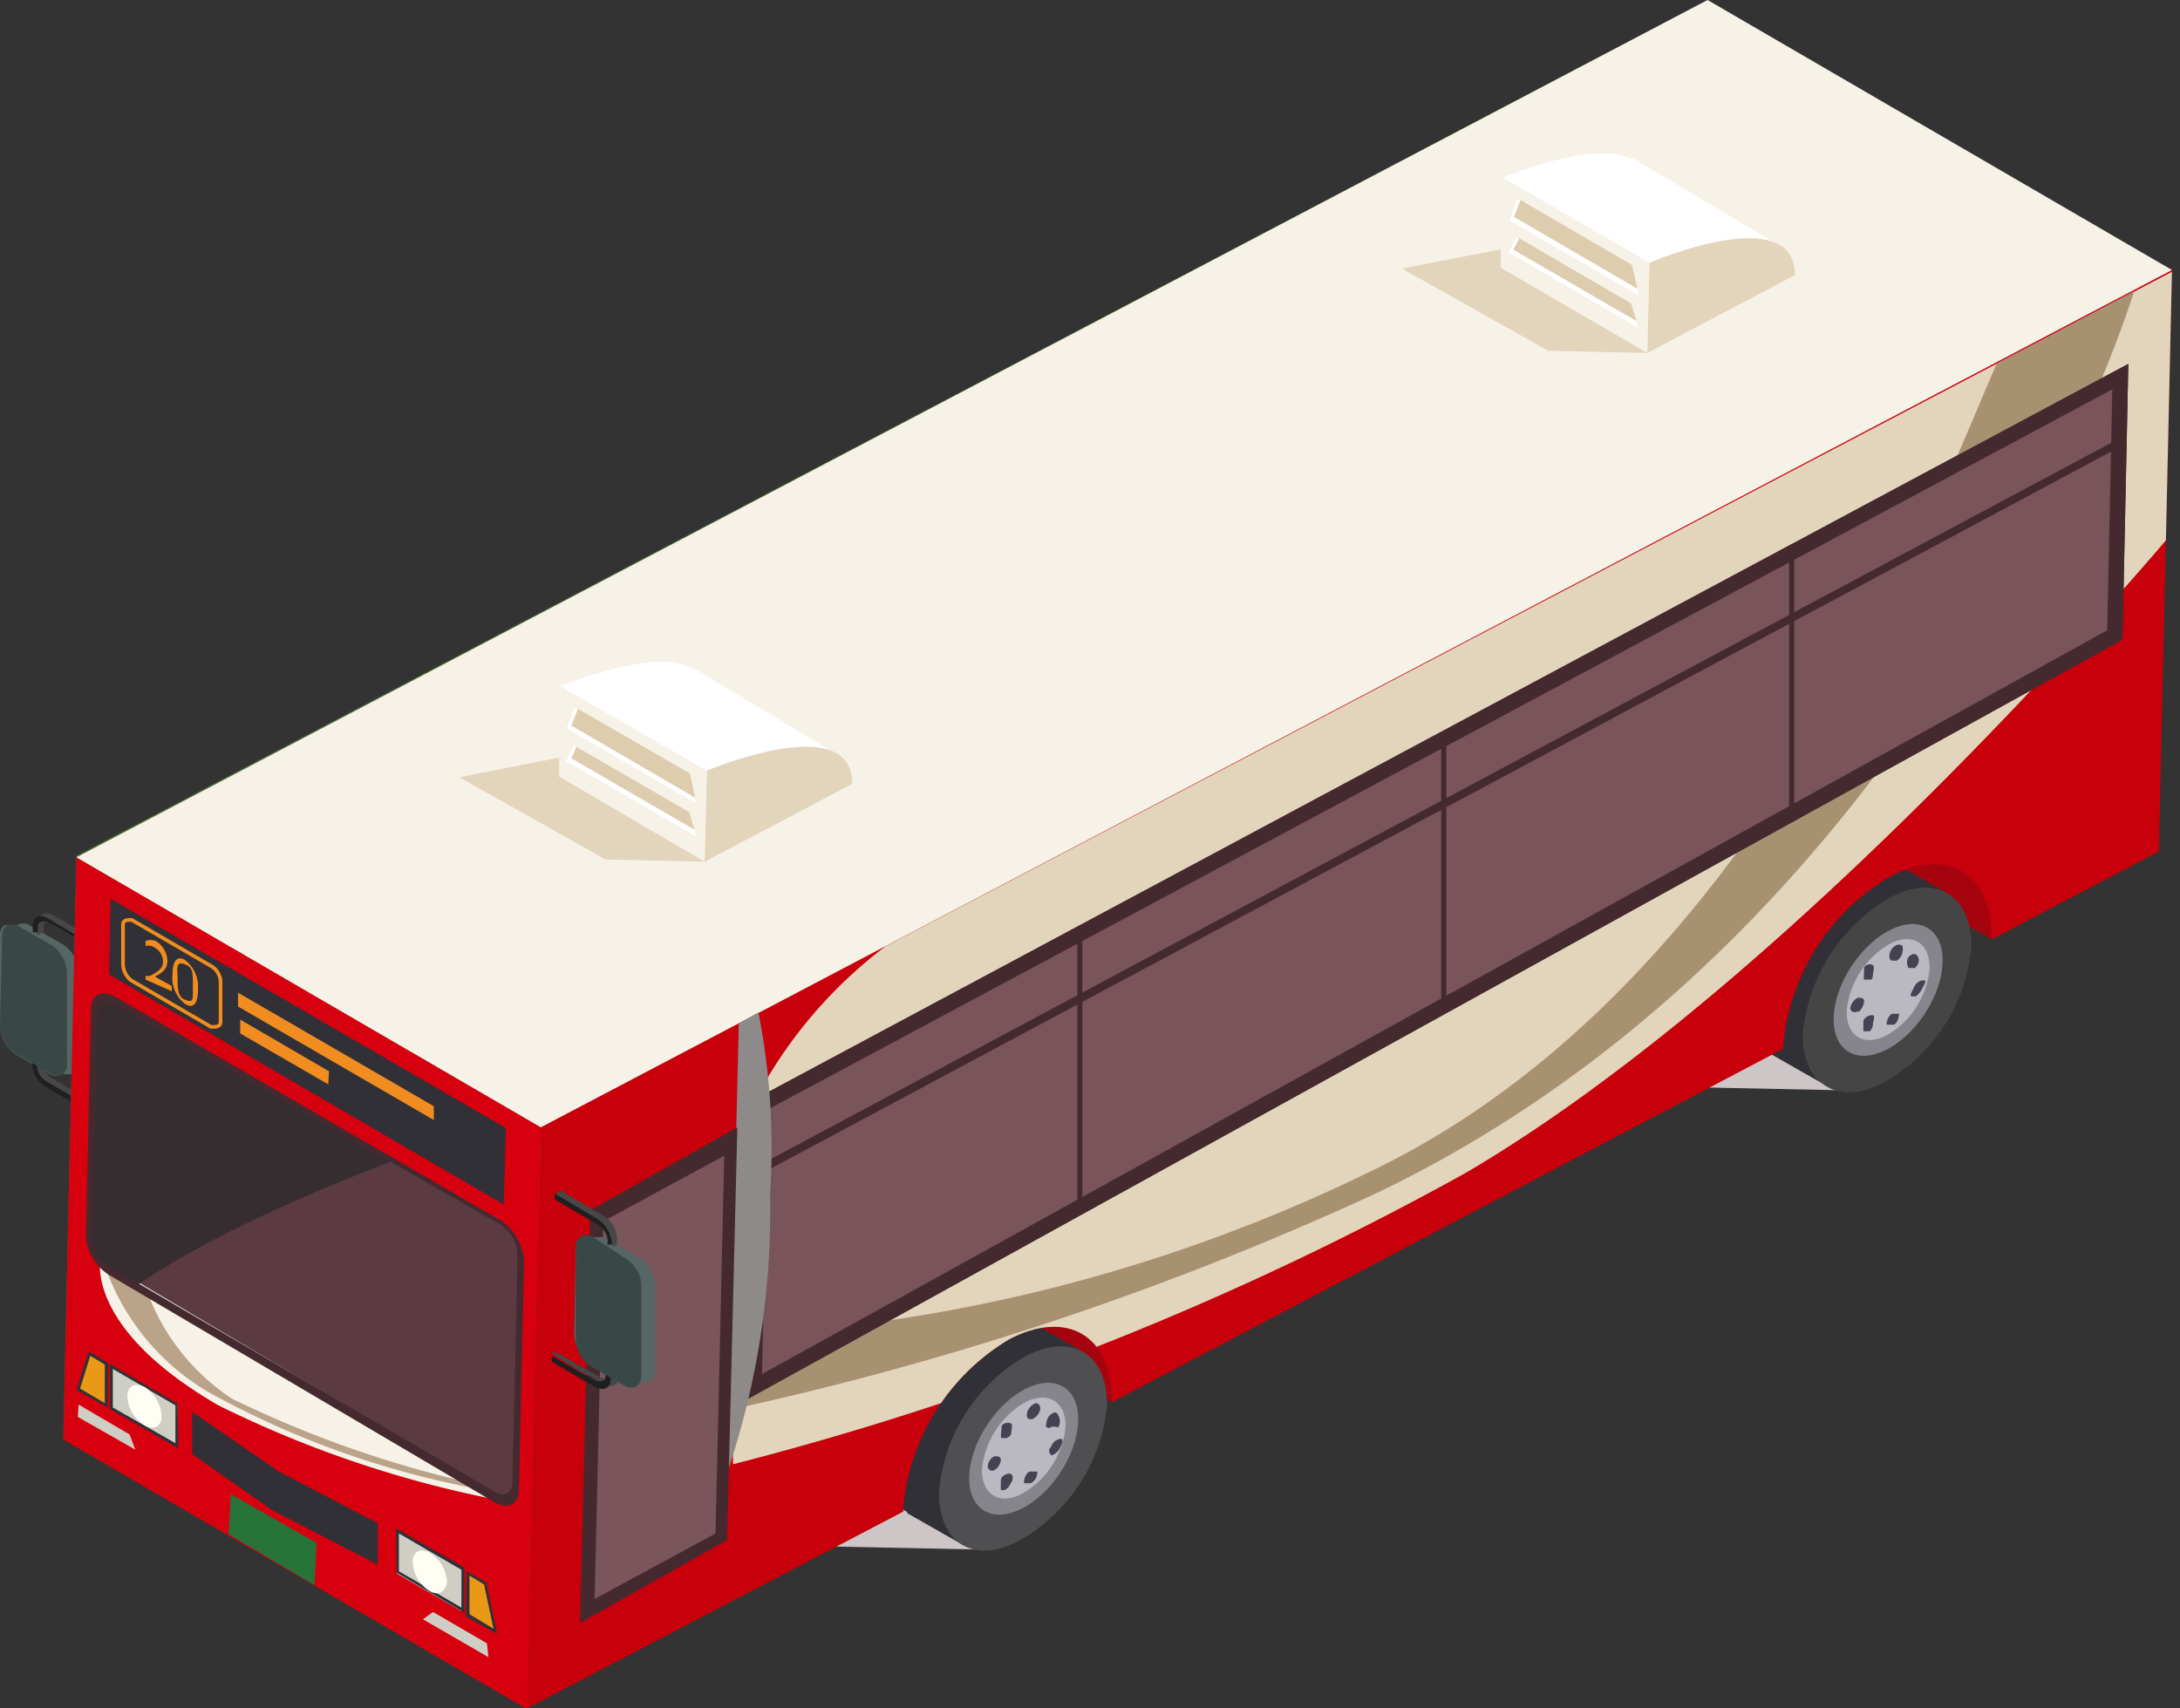 <svg xmlns="http://www.w3.org/2000/svg" xmlns:xlink="http://www.w3.org/1999/xlink" viewBox="0 0 29.95 23.47"><rect x="0" y="0" width="29.95" height="23.47" fill="#333333" stroke="none"/><defs><style>.cls-1{fill:#5b3b41;}.cls-2,.cls-3,.cls-46{fill:none;}.cls-3{clip-path:url(#clip-path);}.cls-4{fill:#312324;}.cls-5{fill:#735356;}.cls-6{isolation:isolate;}.cls-7{fill:#cec5c6;}.cls-8{fill:#566664;}.cls-9{fill:#484747;}.cls-10{fill:#1e1f1f;}.cls-11{fill:#394847;}.cls-12{fill:#353636;}.cls-13{fill:#a5040e;}.cls-14{fill:#2a4020;}.cls-15{fill:#254322;}.cls-16{fill:#3f3e41;}.cls-17{fill:#616165;}.cls-18{fill:#151418;}.cls-19{fill:#4d7033;}.cls-20{fill:#0b120e;}.cls-21{fill:#7e8664;}.cls-22{clip-path:url(#clip-path-2);}.cls-23{fill:#392e30;}.cls-24{fill:#223129;}.cls-25{fill:#040000;}.cls-26{clip-path:url(#clip-path-3);}.cls-27{clip-path:url(#clip-path-4);}.cls-28{fill:#0f1010;}.cls-29{clip-path:url(#clip-path-5);}.cls-30{fill:#80686b;}.cls-31{fill:#303036;}.cls-32{fill:#4f4f52;}.cls-33{fill:#86858c;}.cls-34{fill:#bab8c1;}.cls-35{fill:#464251;}.cls-36{fill:#c7000b;}.cls-37{fill:#454545;}.cls-38{fill:#d7000f;}.cls-39{clip-path:url(#clip-path-6);}.cls-40{fill:#99777d;}.cls-41{fill:#f7f2e7;}.cls-42{fill:#baa389;}.cls-43{clip-path:url(#clip-path-7);}.cls-44{fill:#362d30;mix-blend-mode:screen;}.cls-45{fill:#442a2f;}.cls-46{stroke:#f18d20;stroke-miterlimit:10;stroke-width:0.05px;}.cls-47{fill:#f18d20;}.cls-48{fill:#cecec5;}.cls-49{fill:#fffef4;}.cls-50{fill:#e99915;}.cls-51{fill:#e3d4bc;}.cls-52{fill:#fff;}.cls-53{fill:#ddccae;}.cls-54{fill:#277338;}.cls-55{clip-path:url(#clip-path-8);}.cls-56{fill:#a89171;}.cls-57{fill:#79545b;}.cls-58{clip-path:url(#clip-path-9);}.cls-59{fill:#6e5059;}.cls-60{fill:#8e8a8a;}.cls-61{fill:#7b555c;}</style><clipPath id="clip-path"><polygon class="cls-2" points="29.16 8.79 10.26 19.23 10.34 15.12 29.24 5 29.16 8.79"/></clipPath><clipPath id="clip-path-2"><polygon class="cls-4" points="18.09 7.89 22.63 5.5 22.71 2.06 18.17 4.45 18.09 7.89"/></clipPath><clipPath id="clip-path-3"><polygon class="cls-2" points="15.86 9.6 17.22 8.89 17.3 5.24 15.94 5.95 15.86 9.6"/></clipPath><clipPath id="clip-path-4"><polygon class="cls-2" points="13.97 10.6 15.32 9.89 15.4 6.23 14.05 6.95 13.97 10.6"/></clipPath><clipPath id="clip-path-5"><polygon class="cls-5" points="1.74 16.56 8.43 13.04 8.5 9.6 1.81 13.11 1.74 16.56"/></clipPath><clipPath id="clip-path-6"><path class="cls-1" d="M1.5,17.47l5.3,3.08a.18.18,0,0,0,.29-.15l.07-3.14a.61.61,0,0,0-.28-.48l-5.3-3.07c-.15-.1-.28,0-.29.15L1.22,17A.62.62,0,0,0,1.5,17.47Z"/></clipPath><clipPath id="clip-path-7"><path class="cls-2" d="M1.5,17.47l5.3,3.08a.18.18,0,0,0,.29-.15l.07-3.14a.61.61,0,0,0-.28-.48l-5.3-3.07c-.15-.1-.28,0-.29.15L1.22,17A.62.62,0,0,0,1.5,17.47Z"/></clipPath><clipPath id="clip-path-8"><path class="cls-2" d="M29.84,3.7l-.18,8-2.3,1.21v-.05c0-.86-.61-1.23-1.4-.81a3,3,0,0,0-1.46,2.31v.05l-9.23,4.86v-.05c0-.87-.61-1.23-1.4-.82a3,3,0,0,0-1.46,2.32v.05L7.25,23.47l.18-8Z"/></clipPath><clipPath id="clip-path-9"><polygon class="cls-3" points="10.54 15.25 29.02 5.35 28.95 8.66 10.47 18.88 10.54 15.25"/></clipPath></defs><title>img_bus1</title><g class="cls-6"><g id="レイヤー_2" data-name="レイヤー 2"><g id="乗り物"><polygon class="cls-7" points="25.26 14.98 22.79 14.93 23.73 13.88 25.45 13.69 25.26 14.98"/><path class="cls-8" d="M0,12.85a.15.15,0,0,1,.07-.14H.24a.16.16,0,0,1,.16,0l.47.27a.51.51,0,0,1,.22.39l0,1.24a.16.16,0,0,1-.07.15H.85a.14.14,0,0,1-.16,0l-.47-.27A.49.49,0,0,1,0,14.1Z"/><path class="cls-9" d="M.53,12.68c0-.12.09-.17.21-.1l.59.34V13l-.6-.35c-.07,0-.13,0-.13.08v.07l-.07,0Z"/><path class="cls-9" d="M.59,13.15l0,1.44a.26.26,0,0,0,.13.23l.6.35v.08L.68,14.9a.42.42,0,0,1-.19-.35l0-1.43S.56,13.14.59,13.15Z"/><polygon class="cls-9" points="1.33 12.92 1.25 12.97 0.65 12.63 0.6 12.63 0.59 12.81 0.52 12.85 0.47 12.75 0.56 12.65 0.68 12.59 1.33 12.92"/><path class="cls-10" d="M.45,12.73c0-.13.09-.18.21-.11l.59.35V13l-.6-.34c-.07,0-.13,0-.13.07v.08l-.07,0Z"/><polygon class="cls-9" points="1.29 15.17 1.21 15.21 0.73 14.97 0.51 14.82 0.47 14.72 0.48 14.59 0.59 14.77 0.9 14.97 1.29 15.17"/><path class="cls-10" d="M.51,13.19l0,1.45a.26.26,0,0,0,.13.22l.6.35v.08l-.6-.35a.39.39,0,0,1-.2-.34l0-1.43Z"/><path class="cls-11" d="M.22,14.48l.47.27c.12.08.23,0,.23-.12l0-1.25A.49.49,0,0,0,.73,13l-.47-.27c-.13-.07-.23,0-.23.12L0,14.1A.49.49,0,0,0,.22,14.48Z"/><polygon class="cls-12" points="1.29 15.17 1.21 15.21 1.21 15.29 1.29 15.25 1.29 15.17"/><polygon class="cls-7" points="13.39 21.29 10.47 21.23 11.21 20.06 13.23 19.82 13.39 21.29"/><path class="cls-13" d="M27.36,12.9l-.77-.42L27,12l.63-.08.23.2-.45.75Z"/><polygon class="cls-13" points="15.27 19.26 14.43 18.85 14.57 18.05 15.3 18.01 15.56 18.36 15.27 19.26"/><path class="cls-14" d="M12.62,19.18c-.07,0-5,2.14-5,2.14L4.38,19.58.92,18l3-1.54,4-1.61L9.51,16Z"/><path class="cls-15" d="M9.45,14.13l-2,2.11-1.92.5A6.36,6.36,0,0,1,7,14.56,2.88,2.88,0,0,1,9.45,14.13Z"/><path class="cls-15" d="M21.63,7.73l-2,2.11-1.92.5A6.36,6.36,0,0,1,19.2,8.16,2.88,2.88,0,0,1,21.63,7.73Z"/><path class="cls-16" d="M6.71,16.63c0,.45.32.64.73.42a1.53,1.53,0,0,0,.76-1.21c0-.45-.31-.64-.73-.42A1.56,1.56,0,0,0,6.71,16.63Z"/><path class="cls-17" d="M6.89,16.54c0,.34.24.49.55.32A1.18,1.18,0,0,0,8,15.94c0-.35-.24-.49-.56-.33A1.18,1.18,0,0,0,6.89,16.54Z"/><path class="cls-17" d="M7.06,16.44c0,.25.17.35.4.24A.84.84,0,0,0,7.88,16c0-.25-.17-.35-.4-.23A.82.82,0,0,0,7.06,16.44Z"/><path class="cls-18" d="M7.55,16.72s-.08,0-.09,0a.18.18,0,0,1,.07-.16s.1,0,.11,0a.16.16,0,0,1-.07.15Zm-.35.09s0,0,0,0-.05-.07,0-.13.09-.1.12-.09,0,.08,0,.14A.18.18,0,0,1,7.2,16.81Zm.63-.48h0s-.06-.05,0-.11.08-.11.13-.11.06.05,0,.11A.22.22,0,0,1,7.83,16.33Zm-.77.21s-.09,0-.09-.05H7a.17.17,0,0,1,.09-.14c.05,0,.09,0,.09.05A.17.17,0,0,1,7.06,16.54Zm.78-.6a.05.05,0,0,1-.08,0s0-.1,0-.15.1-.06.12,0a.16.16,0,0,1,0,.16Zm-.62.16a0,0,0,0,1-.07,0s0-.09,0-.14.1-.08.13-.05,0,.09,0,.14A.13.13,0,0,1,7.22,16.1Zm.35-.26h0s-.08,0-.06-.09a.17.17,0,0,1,.11-.13c.05,0,.08,0,.06.09A.19.19,0,0,1,7.57,15.84Z"/><path class="cls-19" d="M23.46,0l-.18,8L21,9.2v0c0-.87-.6-1.23-1.39-.82a3,3,0,0,0-1.47,2.32v0L8.89,15.55V15.5c0-.86-.6-1.23-1.39-.81A3,3,0,0,0,6,17v.05L.87,19.76l.18-8Z"/><polygon class="cls-20" points="9.47 12.54 9.62 12.46 9.7 8.86 9.55 8.94 9.47 12.54"/><polygon class="cls-20" points="13.5 12.7 17.59 10.55 17.72 4.53 13.63 6.68 13.5 12.7"/><polygon class="cls-19" points="13.78 12.31 17.32 10.46 17.44 4.92 13.9 6.77 13.78 12.31"/><polygon class="cls-20" points="15.43 11.5 15.67 11.37 15.79 5.73 15.55 5.86 15.43 11.5"/><polygon class="cls-4" points="15.86 9.6 17.22 8.89 17.3 5.24 15.94 5.95 15.86 9.6"/><polygon class="cls-4" points="13.97 10.6 15.32 9.89 15.4 6.23 14.05 6.95 13.97 10.6"/><polygon class="cls-21" points="13.52 12.91 17.59 10.78 17.59 10.55 13.53 12.69 13.52 12.91"/><polygon class="cls-20" points="22.78 5.61 17.96 8.14 18.04 4.36 22.86 1.83 22.78 5.61"/><polygon class="cls-4" points="18.09 7.89 22.63 5.5 22.71 2.06 18.17 4.45 18.09 7.89"/><g class="cls-22"><polygon class="cls-23" points="25.25 7.44 25.48 7.08 17.3 2.32 17.07 2.69 25.25 7.44"/><polygon class="cls-23" points="23.23 8.91 24.12 7.5 16.44 3.04 15.55 4.45 23.23 8.91"/></g><polygon class="cls-20" points="18.08 5.31 22.82 2.81 22.83 2.69 18.08 5.18 18.08 5.31"/><path class="cls-24" d="M19.26,3.45l2.26-1.18a.46.46,0,0,0,.21-.34V1.47c0-.12-.09-.17-.2-.11L19.28,2.54a.43.43,0,0,0-.21.34v.46C19.06,3.46,19.15,3.51,19.26,3.45Z"/><path class="cls-25" d="M19.37,3.27l2-1.07a.46.46,0,0,0,.21-.33V1.66c0-.13-.09-.18-.2-.12l-2,1.07a.41.41,0,0,0-.21.33v.21C19.17,3.28,19.26,3.33,19.37,3.27Z"/><polygon class="cls-24" points="19.16 2.97 21.66 1.65 21.66 1.52 19.16 2.84 19.16 2.97"/><polygon class="cls-24" points="19.16 3.24 21.67 1.92 21.67 1.79 19.16 3.11 19.16 3.24"/><path class="cls-24" d="M8.69,9,11,7.82a.46.46,0,0,0,.21-.33V7c0-.13-.09-.18-.2-.12L8.71,8.1a.43.43,0,0,0-.21.33v.46C8.49,9,8.58,9.07,8.69,9Z"/><path class="cls-25" d="M8.8,8.82l2-1.06a.43.43,0,0,0,.21-.34V7.21c0-.12-.08-.17-.2-.11l-2,1.06a.43.43,0,0,0-.21.34v.21C8.6,8.83,8.69,8.88,8.8,8.82Z"/><polygon class="cls-24" points="8.59 8.53 11.09 7.21 11.1 7.08 8.59 8.39 8.59 8.53"/><polygon class="cls-24" points="8.59 8.79 11.1 7.48 11.1 7.35 8.59 8.66 8.59 8.79"/><polygon class="cls-23" points="7.88 15.93 8.39 15.13 2.08 11.46 1.58 12.27 7.88 15.93"/><g class="cls-26"><polygon class="cls-23" points="18.99 9.64 19.39 9.01 13.4 5.53 13 6.16 18.99 9.64"/><polygon class="cls-23" points="18.87 10.3 18.99 10.11 12.77 6.5 12.65 6.69 18.87 10.3"/></g><g class="cls-27"><polygon class="cls-23" points="18.99 9.64 19.39 9.01 13.4 5.53 13 6.16 18.99 9.64"/><polygon class="cls-23" points="18.87 10.3 18.99 10.11 12.77 6.5 12.65 6.69 18.87 10.3"/></g><path class="cls-28" d="M18.4,10.5c0,.7.49,1,1.12.66A2.38,2.38,0,0,0,20.7,9.29c0-.69-.48-1-1.12-.65A2.37,2.37,0,0,0,18.4,10.5Z"/><ellipse class="cls-16" cx="19.56" cy="9.89" rx="1.01" ry="0.6" transform="translate(0.52 20.76) rotate(-56.54)"/><ellipse class="cls-17" cx="19.56" cy="9.89" rx="0.77" ry="0.46" transform="translate(0.52 20.76) rotate(-56.54)"/><path class="cls-17" d="M19.17,10.1c0,.24.17.35.4.23A.89.89,0,0,0,20,9.66c0-.24-.18-.35-.4-.23A.84.84,0,0,0,19.17,10.1Z"/><path class="cls-18" d="M19.66,10.37q-.07,0-.09,0a.18.18,0,0,1,.07-.16c.05,0,.1,0,.11,0a.18.18,0,0,1-.07.16Zm-.35.1h-.06s0-.07,0-.13.09-.1.13-.08.05.07,0,.13A.27.27,0,0,1,19.31,10.47Zm.63-.49h0s-.06-.05,0-.11A.16.16,0,0,1,20,9.77c.05,0,.07.05,0,.11A.16.16,0,0,1,19.94,10Zm-.78.22c-.05,0-.09,0-.09-.06h0a.23.23,0,0,1,.1-.15s.09,0,.09.06A.22.22,0,0,1,19.16,10.2ZM20,9.59s-.07,0-.08,0a.16.16,0,0,1,.05-.16s.1-.05.12,0,0,.1-.05.15A.05.05,0,0,1,20,9.59Zm-.62.17h-.07s0-.1,0-.15.1-.08.13,0,0,.09,0,.15Zm.35-.27h0c-.05,0-.08,0-.07-.08a.21.21,0,0,1,.11-.13c.05,0,.08,0,.07.08A.19.19,0,0,1,19.68,9.49Z"/><polygon class="cls-20" points="8.64 13.11 1.54 16.84 1.63 13.06 8.73 9.33 8.64 13.11"/><polygon class="cls-5" points="1.74 16.56 8.43 13.04 8.5 9.6 1.81 13.11 1.74 16.56"/><g class="cls-29"><polygon class="cls-30" points="9.9 14.48 10.82 13.04 4.03 9.1 3.11 10.54 9.9 14.48"/><polygon class="cls-30" points="9.02 15.38 9.16 15.15 2.63 11.36 2.48 11.58 9.02 15.38"/><polygon class="cls-23" points="7.21 18.62 7.72 17.82 1.42 14.15 0.91 14.96 7.21 18.62"/></g><polygon class="cls-20" points="1.68 13.99 8.68 10.32 8.69 10.19 1.69 13.87 1.68 13.99"/><path class="cls-13" d="M15.83,17.83l-2,2.11-1.92.5a6.46,6.46,0,0,1,1.48-2.18A2.91,2.91,0,0,1,15.83,17.83Z"/><path class="cls-13" d="M28,11.43l-2,2.11-1.92.5a6.46,6.46,0,0,1,1.49-2.18A2.91,2.91,0,0,1,28,11.43Z"/><path class="cls-31" d="M13.3,18.2c.64-.34,1.14-.05,1.13.65a2.43,2.43,0,0,1-1.18,1.87c-.64.33-1.15,0-1.13-.66A2.39,2.39,0,0,1,13.3,18.2Z"/><polygon class="cls-31" points="14.84 18.55 14.08 18.12 12.46 20.79 13.25 21.24 14.84 18.55"/><path class="cls-32" d="M12.9,20.51c0,.7.49,1,1.12.65a2.4,2.4,0,0,0,1.19-1.86c0-.7-.49-1-1.13-.66A2.38,2.38,0,0,0,12.9,20.51Z"/><ellipse class="cls-33" cx="14.06" cy="19.9" rx="1.01" ry="0.6" transform="translate(-10.29 20.66) rotate(-56.53)"/><path class="cls-34" d="M13.49,20.2c0,.34.25.49.56.32a1.19,1.19,0,0,0,.59-.92c0-.35-.25-.49-.56-.33A1.2,1.2,0,0,0,13.49,20.2Z"/><path class="cls-34" d="M13.67,20.1c0,.25.17.35.4.23a.86.86,0,0,0,.42-.66c0-.25-.18-.35-.4-.23A.82.82,0,0,0,13.67,20.1Z"/><path class="cls-35" d="M14.16,20.38q-.08,0-.09,0a.18.18,0,0,1,.07-.16s.1,0,.11,0a.17.17,0,0,1-.07.15Zm-.35.09a.07.07,0,0,1-.06,0s0-.07,0-.13.09-.1.13-.09.05.08,0,.14A.16.16,0,0,1,13.81,20.47Zm.63-.48h0s-.06-.05,0-.11a.16.16,0,0,1,.13-.11s.06,0,0,.11A.2.2,0,0,1,14.44,20Zm-.78.21a.06.06,0,0,1-.09-.05h0a.17.17,0,0,1,.09-.14c.05,0,.09,0,.09.05A.18.18,0,0,1,13.66,20.2Zm.79-.6a.05.05,0,0,1-.08,0s0-.1.05-.15.1-.06.12,0a.16.16,0,0,1,0,.16Zm-.62.16s-.05,0-.07,0,0-.09,0-.15.1-.07.13-.05,0,.1,0,.15A.13.13,0,0,1,13.83,19.76Zm.35-.26h0c-.05,0-.08,0-.07-.09a.2.2,0,0,1,.12-.13s.07,0,.06.09A.19.19,0,0,1,14.18,19.5Z"/><path class="cls-31" d="M25.18,11.9c.63-.34,1.14-.05,1.12.65a2.38,2.38,0,0,1-1.18,1.87c-.64.33-1.14,0-1.12-.66A2.37,2.37,0,0,1,25.18,11.9Z"/><polygon class="cls-31" points="26.71 12.25 25.96 11.82 24.34 14.49 25.13 14.94 26.71 12.25"/><path class="cls-32" d="M24.77,14.21c0,.7.49,1,1.13.65A2.37,2.37,0,0,0,27.08,13c0-.7-.49-1-1.12-.66A2.42,2.42,0,0,0,24.77,14.21Z"/><ellipse class="cls-33" cx="25.94" cy="13.6" rx="1.01" ry="0.6" transform="translate(0.29 27.74) rotate(-56.54)"/><ellipse class="cls-34" cx="25.94" cy="13.6" rx="0.77" ry="0.46" transform="translate(0.29 27.74) rotate(-56.54)"/><path class="cls-34" d="M25.54,13.8c0,.25.18.35.4.23a.81.81,0,0,0,.42-.66c0-.25-.17-.35-.4-.23A.87.87,0,0,0,25.54,13.8Z"/><path class="cls-35" d="M26,14.08s-.08,0-.09,0a.19.19,0,0,1,.08-.16c.05,0,.09,0,.1,0a.17.17,0,0,1-.07.15Zm-.34.09h-.06s0-.07,0-.13.09-.1.13-.09,0,.08,0,.14Zm.63-.48h0c-.05,0-.07,0,0-.11a.16.16,0,0,1,.12-.11c.05,0,.06,0,0,.11A.27.27,0,0,1,26.32,13.69Zm-.78.21a.06.06,0,0,1-.09-.05h0a.18.18,0,0,1,.1-.14c.05,0,.09,0,.08.05A.19.19,0,0,1,25.54,13.9Zm.79-.6s-.07,0-.08,0,0-.1,0-.15.1-.06.12,0a.17.17,0,0,1,0,.16Zm-.62.16a.06.06,0,0,1-.08,0s0-.09,0-.15.1-.07.13-.05,0,.1,0,.15A.08.08,0,0,1,25.71,13.46Zm.35-.26h0s-.07,0-.06-.09a.17.17,0,0,1,.11-.13c.05,0,.08,0,.07.08A.18.18,0,0,1,26.06,13.2Z"/><path class="cls-36" d="M29.84,3.7l-.18,8-2.3,1.21v-.05c0-.86-.61-1.23-1.4-.81a3,3,0,0,0-1.46,2.31v.05l-9.23,4.86v-.05c0-.87-.61-1.23-1.4-.82a3,3,0,0,0-1.46,2.32v.05L7.25,23.47l.18-8Z"/><path class="cls-37" d="M24.78,14.21c0,.69.49,1,1.12.65A2.37,2.37,0,0,0,27.08,13c0-.7-.49-1-1.12-.66A2.38,2.38,0,0,0,24.78,14.21Z"/><ellipse class="cls-33" cx="25.94" cy="13.6" rx="1.01" ry="0.6" transform="translate(0.29 27.74) rotate(-56.53)"/><path class="cls-34" d="M25.37,13.9c0,.34.24.49.56.32a1.18,1.18,0,0,0,.58-.92c0-.35-.24-.49-.55-.33A1.2,1.2,0,0,0,25.37,13.9Z"/><path class="cls-34" d="M25.54,13.8c0,.25.18.35.41.23a.87.87,0,0,0,.42-.66c0-.25-.18-.35-.4-.23A.84.84,0,0,0,25.54,13.8Z"/><path class="cls-35" d="M26,14.08s-.08,0-.08,0a.18.18,0,0,1,.07-.15c.05,0,.1,0,.1,0s0,.11-.07.15Zm-.34.09h-.06s0-.07,0-.13.09-.1.13-.09,0,.08,0,.14A.16.16,0,0,1,25.69,14.17Zm.63-.48h0c-.05,0-.06,0,0-.11a.16.16,0,0,1,.12-.11c.05,0,.06,0,0,.11A.27.27,0,0,1,26.32,13.69Zm-.78.21a.06.06,0,0,1-.09-.05h0a.21.21,0,0,1,.1-.14c.05,0,.09,0,.09.05A.23.23,0,0,1,25.54,13.9Zm.79-.6s-.07,0-.08,0a.15.15,0,0,1,0-.15c.05-.05.1-.06.13,0s0,.11-.05.16Zm-.62.16s-.06,0-.07,0,0-.09,0-.15.09-.07.12-.05,0,.1,0,.15A.08.08,0,0,1,25.71,13.46Zm.35-.26h0c-.05,0-.08,0-.07-.09a.17.17,0,0,1,.11-.13c.05,0,.08,0,.07.08A.18.18,0,0,1,26.06,13.2Z"/><path class="cls-38" d="M1.05,11.78l-.18,8,6.38,3.71.18-8Zm.24,2.08c0-.18.14-.25.29-.15l5.3,3.07a.61.61,0,0,1,.28.48L7.09,20.4a.18.18,0,0,1-.29.15L1.5,17.47A.62.62,0,0,1,1.22,17Z"/><path class="cls-1" d="M1.5,17.47l5.3,3.08a.18.18,0,0,0,.29-.15l.07-3.14a.61.61,0,0,0-.28-.48l-5.3-3.07c-.15-.1-.28,0-.29.15L1.22,17A.62.62,0,0,0,1.5,17.47Z"/><g class="cls-39"><polygon class="cls-40" points="1.74 16.56 8.43 13.04 8.5 9.6 1.81 13.11 1.74 16.56"/></g><path class="cls-41" d="M7,20.64a15.18,15.18,0,0,1-4-1.33c-1.83-1.06-1.62-2-1.62-2Z"/><path class="cls-42" d="M6.69,20.48a12.31,12.31,0,0,1-3.77-1.32,3.24,3.24,0,0,1-1.47-1.74l.58.35a3,3,0,0,0,1.16,1.45,15.21,15.21,0,0,0,3.34,1.17Z"/><g class="cls-43"><path class="cls-44" d="M1.59,17.89s.94-.92,4.56-2.22S.52,13.12.52,13.12L.29,16.84Z"/></g><path class="cls-45" d="M1.18,17l.07-3.13c0-.2.15-.28.34-.17l5.29,3.07a.73.73,0,0,1,.32.56l-.07,3.13c0,.21-.15.29-.34.18L1.5,17.52A.7.7,0,0,1,1.18,17Zm.4-3.2c-.13-.08-.24,0-.24.12L1.27,17a.51.51,0,0,0,.23.4L6.8,20.5c.13.08.24,0,.24-.13l.07-3.13a.53.53,0,0,0-.23-.41Z"/><polygon class="cls-31" points="1.5 13.39 6.92 16.55 6.95 15.5 1.52 12.35 1.5 13.39"/><path class="cls-46" d="M1.8,13.47l1.1.64c.07,0,.13,0,.13-.07v-.55a.26.26,0,0,0-.12-.21l-1.1-.64c-.07,0-.12,0-.12.07l0,.55A.3.3,0,0,0,1.8,13.47Z"/><path class="cls-47" d="M2,13.46v-.05l.06,0c.13-.07.18-.11.18-.2a.22.22,0,0,0-.1-.18A.15.15,0,0,0,2,13l0-.07a.19.19,0,0,1,.14,0,.33.33,0,0,1,.16.27c0,.11-.06.16-.17.22l0,0,.23.13v.07Z"/><path class="cls-47" d="M2.72,13.59c0,.2-.06.27-.17.21a.45.45,0,0,1-.18-.41c0-.2.07-.26.17-.2A.46.46,0,0,1,2.72,13.59Zm-.28-.16c0,.16,0,.27.11.31s.1,0,.1-.19,0-.26-.11-.3S2.43,13.27,2.44,13.43Z"/><polygon class="cls-47" points="3.27 13.83 5.96 15.39 5.96 15.2 3.27 13.64 3.27 13.83"/><polygon class="cls-47" points="3.3 14.2 4.51 14.9 4.52 14.72 3.3 14.01 3.3 14.2"/><polygon class="cls-48" points="5.45 21.62 6.34 22.14 6.36 21.57 5.46 21.05 5.45 21.62"/><path class="cls-31" d="M5.44,21l.94.54,0,.62-.93-.55Zm.9.57-.86-.5v.52l.86.5Z"/><path class="cls-49" d="M5.67,21.46a.49.49,0,0,0,.23.4c.13.08.23,0,.24-.13a.49.49,0,0,0-.23-.39C5.78,21.26,5.67,21.32,5.67,21.46Z"/><polygon class="cls-50" points="6.8 22.42 6.42 22.2 6.43 21.62 6.67 21.76 6.8 22.42"/><path class="cls-31" d="M6.41,21.59l.27.15.15.71-.43-.24Zm.24.18-.2-.12v.53l.33.2Z"/><polygon class="cls-48" points="2.43 19.87 1.53 19.35 1.54 18.78 2.44 19.3 2.43 19.87"/><path class="cls-31" d="M2.45,19.9l-.94-.54,0-.62.93.55Zm-.9-.56.86.49v-.52l-.86-.5Z"/><path class="cls-49" d="M2.22,19.46c0,.14-.11.2-.24.12a.49.49,0,0,1-.23-.39c0-.15.11-.2.24-.13A.51.51,0,0,1,2.22,19.46Z"/><polygon class="cls-50" points="1.08 19.09 1.46 19.31 1.47 18.74 1.23 18.6 1.08 19.09"/><path class="cls-31" d="M1.48,19.34l-.43-.24.17-.53.27.16Zm-.38-.26.34.2v-.53l-.2-.12Z"/><polygon class="cls-41" points="29.84 3.71 23.46 0 1.05 11.78 7.43 15.49 29.84 3.71"/><polygon class="cls-51" points="9.68 11.84 8.32 11.81 6.31 10.68 9.56 10.04 9.68 11.84"/><path class="cls-52" d="M9.49,9.16l2,1.2-.84.4s-.91.24-.95.24-1.07-.25-1.11-.27S7.91,10,7.91,10l.5-.49Z"/><path class="cls-51" d="M9.71,10.59s2-.85,2,.18L9.68,11.84Z"/><path class="cls-52" d="M7.7,9.43s2.05-.86,2,.17l-2,1.07Z"/><polygon class="cls-41" points="7.68 10.67 9.68 11.84 9.71 10.59 7.7 9.43 7.68 10.67"/><polygon class="cls-53" points="7.78 10.01 9.57 11.05 9.48 10.63 7.89 9.71 7.78 10.01"/><polygon class="cls-53" points="7.77 10.46 9.57 11.5 9.47 11.16 7.88 10.24 7.77 10.46"/><polygon class="cls-52" points="7.89 9.71 7.94 9.74 7.85 9.97 9.55 10.96 9.57 11.05 7.78 10.01 7.89 9.71"/><polygon class="cls-52" points="7.88 10.24 7.92 10.26 7.85 10.42 9.54 11.4 9.57 11.5 7.77 10.46 7.88 10.24"/><polygon class="cls-31" points="2.64 19.4 2.64 19.98 3.74 20.75 5.19 21.5 5.19 20.93 3.83 20.22 2.64 19.4"/><polygon class="cls-54" points="3.14 21.08 3.17 20.53 4.35 21.2 4.32 21.78 3.14 21.08"/><polygon class="cls-51" points="22.63 4.85 21.27 4.82 19.26 3.69 22.51 3.06 22.63 4.85"/><path class="cls-52" d="M22.44,2.18l2,1.19-.84.4s-.91.24-.95.24-1.08-.24-1.11-.27S20.86,3,20.86,3l.5-.48Z"/><path class="cls-51" d="M22.66,3.61s2-.86,2,.17L22.63,4.85Z"/><path class="cls-52" d="M20.65,2.44s2-.85,2,.17L20.62,3.68Z"/><polygon class="cls-41" points="20.62 3.68 22.63 4.85 22.66 3.61 20.65 2.44 20.62 3.68"/><polygon class="cls-53" points="20.73 3.03 22.52 4.07 22.42 3.64 20.84 2.72 20.73 3.03"/><polygon class="cls-53" points="20.72 3.47 22.51 4.51 22.41 4.17 20.83 3.25 20.72 3.47"/><polygon class="cls-52" points="20.84 2.72 20.89 2.75 20.8 2.98 22.5 3.97 22.52 4.07 20.73 3.03 20.84 2.72"/><polygon class="cls-52" points="20.83 3.25 20.87 3.28 20.79 3.43 22.48 4.41 22.51 4.51 20.72 3.47 20.83 3.25"/><g class="cls-55"><path class="cls-51" d="M29.87,7.29s-5.08,6.1-9.74,8.83a42.48,42.48,0,0,1-10.06,4V15.79A6.31,6.31,0,0,1,12.17,13L30,3.65Z"/><path class="cls-56" d="M29.32,4s-2.63,8.67-10.42,12.4a43,43,0,0,1-8.78,2.95v-1a22.45,22.45,0,0,0,8.7-2.25C24.09,13.58,26.51,7.12,27.43,5Z"/></g><polygon class="cls-45" points="29.16 8.79 10.26 19.23 10.34 15.12 29.24 5 29.16 8.79"/><polygon class="cls-45" points="29.16 8.79 10.26 19.23 10.34 15.12 29.24 5 29.16 8.79"/><polygon class="cls-57" points="10.54 15.25 29.02 5.35 28.95 8.66 10.47 18.88 10.54 15.25"/><g class="cls-58"><polyline class="cls-59" points="29.16 8.79 18.82 2.69 3.54 11.46 10.26 19.23"/></g><polygon class="cls-45" points="10.47 16.12 29.2 6.1 29.2 5.98 10.47 15.99 10.47 16.12"/><rect class="cls-45" x="24.58" y="7.51" width="0.07" height="3.78"/><rect class="cls-45" x="19.8" y="10.11" width="0.07" height="3.78"/><rect class="cls-45" x="14.8" y="12.86" width="0.07" height="3.78"/><path class="cls-60" d="M10.15,14.06,10,20.21a11.29,11.29,0,0,0,.58-3.81,9.67,9.67,0,0,0-.16-2.49Z"/><polygon class="cls-45" points="7.97 22.3 9.99 21.16 10.13 15.49 8.11 16.63 7.97 22.3"/><polygon class="cls-61" points="8.17 21.97 9.83 21.07 9.95 15.88 8.29 16.78 8.17 21.97"/><path class="cls-9" d="M7.66,18.59l.61.35c.07,0,.13,0,.13-.07l0-1.27H8.5l0,1.31c0,.12-.09.17-.2.11l-.61-.36Z"/><path class="cls-8" d="M7.91,17.14A.18.18,0,0,1,8,17h.13c.05,0,.1,0,.17,0l.46.27A.47.47,0,0,1,9,17.6l0,1.25a.14.14,0,0,1-.08.14H8.74a.16.16,0,0,1-.16,0l-.47-.27a.46.46,0,0,1-.22-.39Z"/><path class="cls-9" d="M8.41,17a.29.29,0,0,0-.13-.23l-.59-.34v-.08l.59.35a.39.39,0,0,1,.2.34v0l-.07,0Z"/><polygon class="cls-9" points="7.69 16.37 7.63 16.41 7.95 16.6 8.29 16.84 8.38 17 8.42 17.13 8.48 17.1 8.46 16.99 8.39 16.86 8.3 16.78 7.69 16.37"/><path class="cls-10" d="M8.35,17.06a.29.29,0,0,0-.13-.23l-.6-.35V16.4l.59.35a.46.46,0,0,1,.2.35v0l-.07,0Z"/><path class="cls-9" d="M7.66,18.59l-.08,0,.4.26.29.13,0,.06h0l.1-.05s0,0,0,0H8.36l-.1,0Z"/><path class="cls-9" d="M7.66,18.59l-.08,0,.4.26.29.13,0,.06h0l.1-.05s0,0,0,0H8.36l-.1,0Z"/><path class="cls-10" d="M7.58,18.63l.61.35c.07,0,.13,0,.13-.07l0-1.27h.07l0,1.31c0,.12-.09.17-.21.11l-.6-.35Z"/><path class="cls-11" d="M8.11,18.77l.47.27c.12.07.22,0,.23-.12l0-1.25a.44.44,0,0,0-.22-.38L8.15,17a.15.15,0,0,0-.24.13l0,1.24A.46.46,0,0,0,8.11,18.77Z"/><polygon class="cls-48" points="5.81 22.25 6.71 22.77 6.69 22.58 5.95 22.15 5.81 22.25"/><polygon class="cls-48" points="1.07 19.47 1.86 19.92 1.78 19.71 1.08 19.3 1.07 19.47"/></g></g></g></svg>